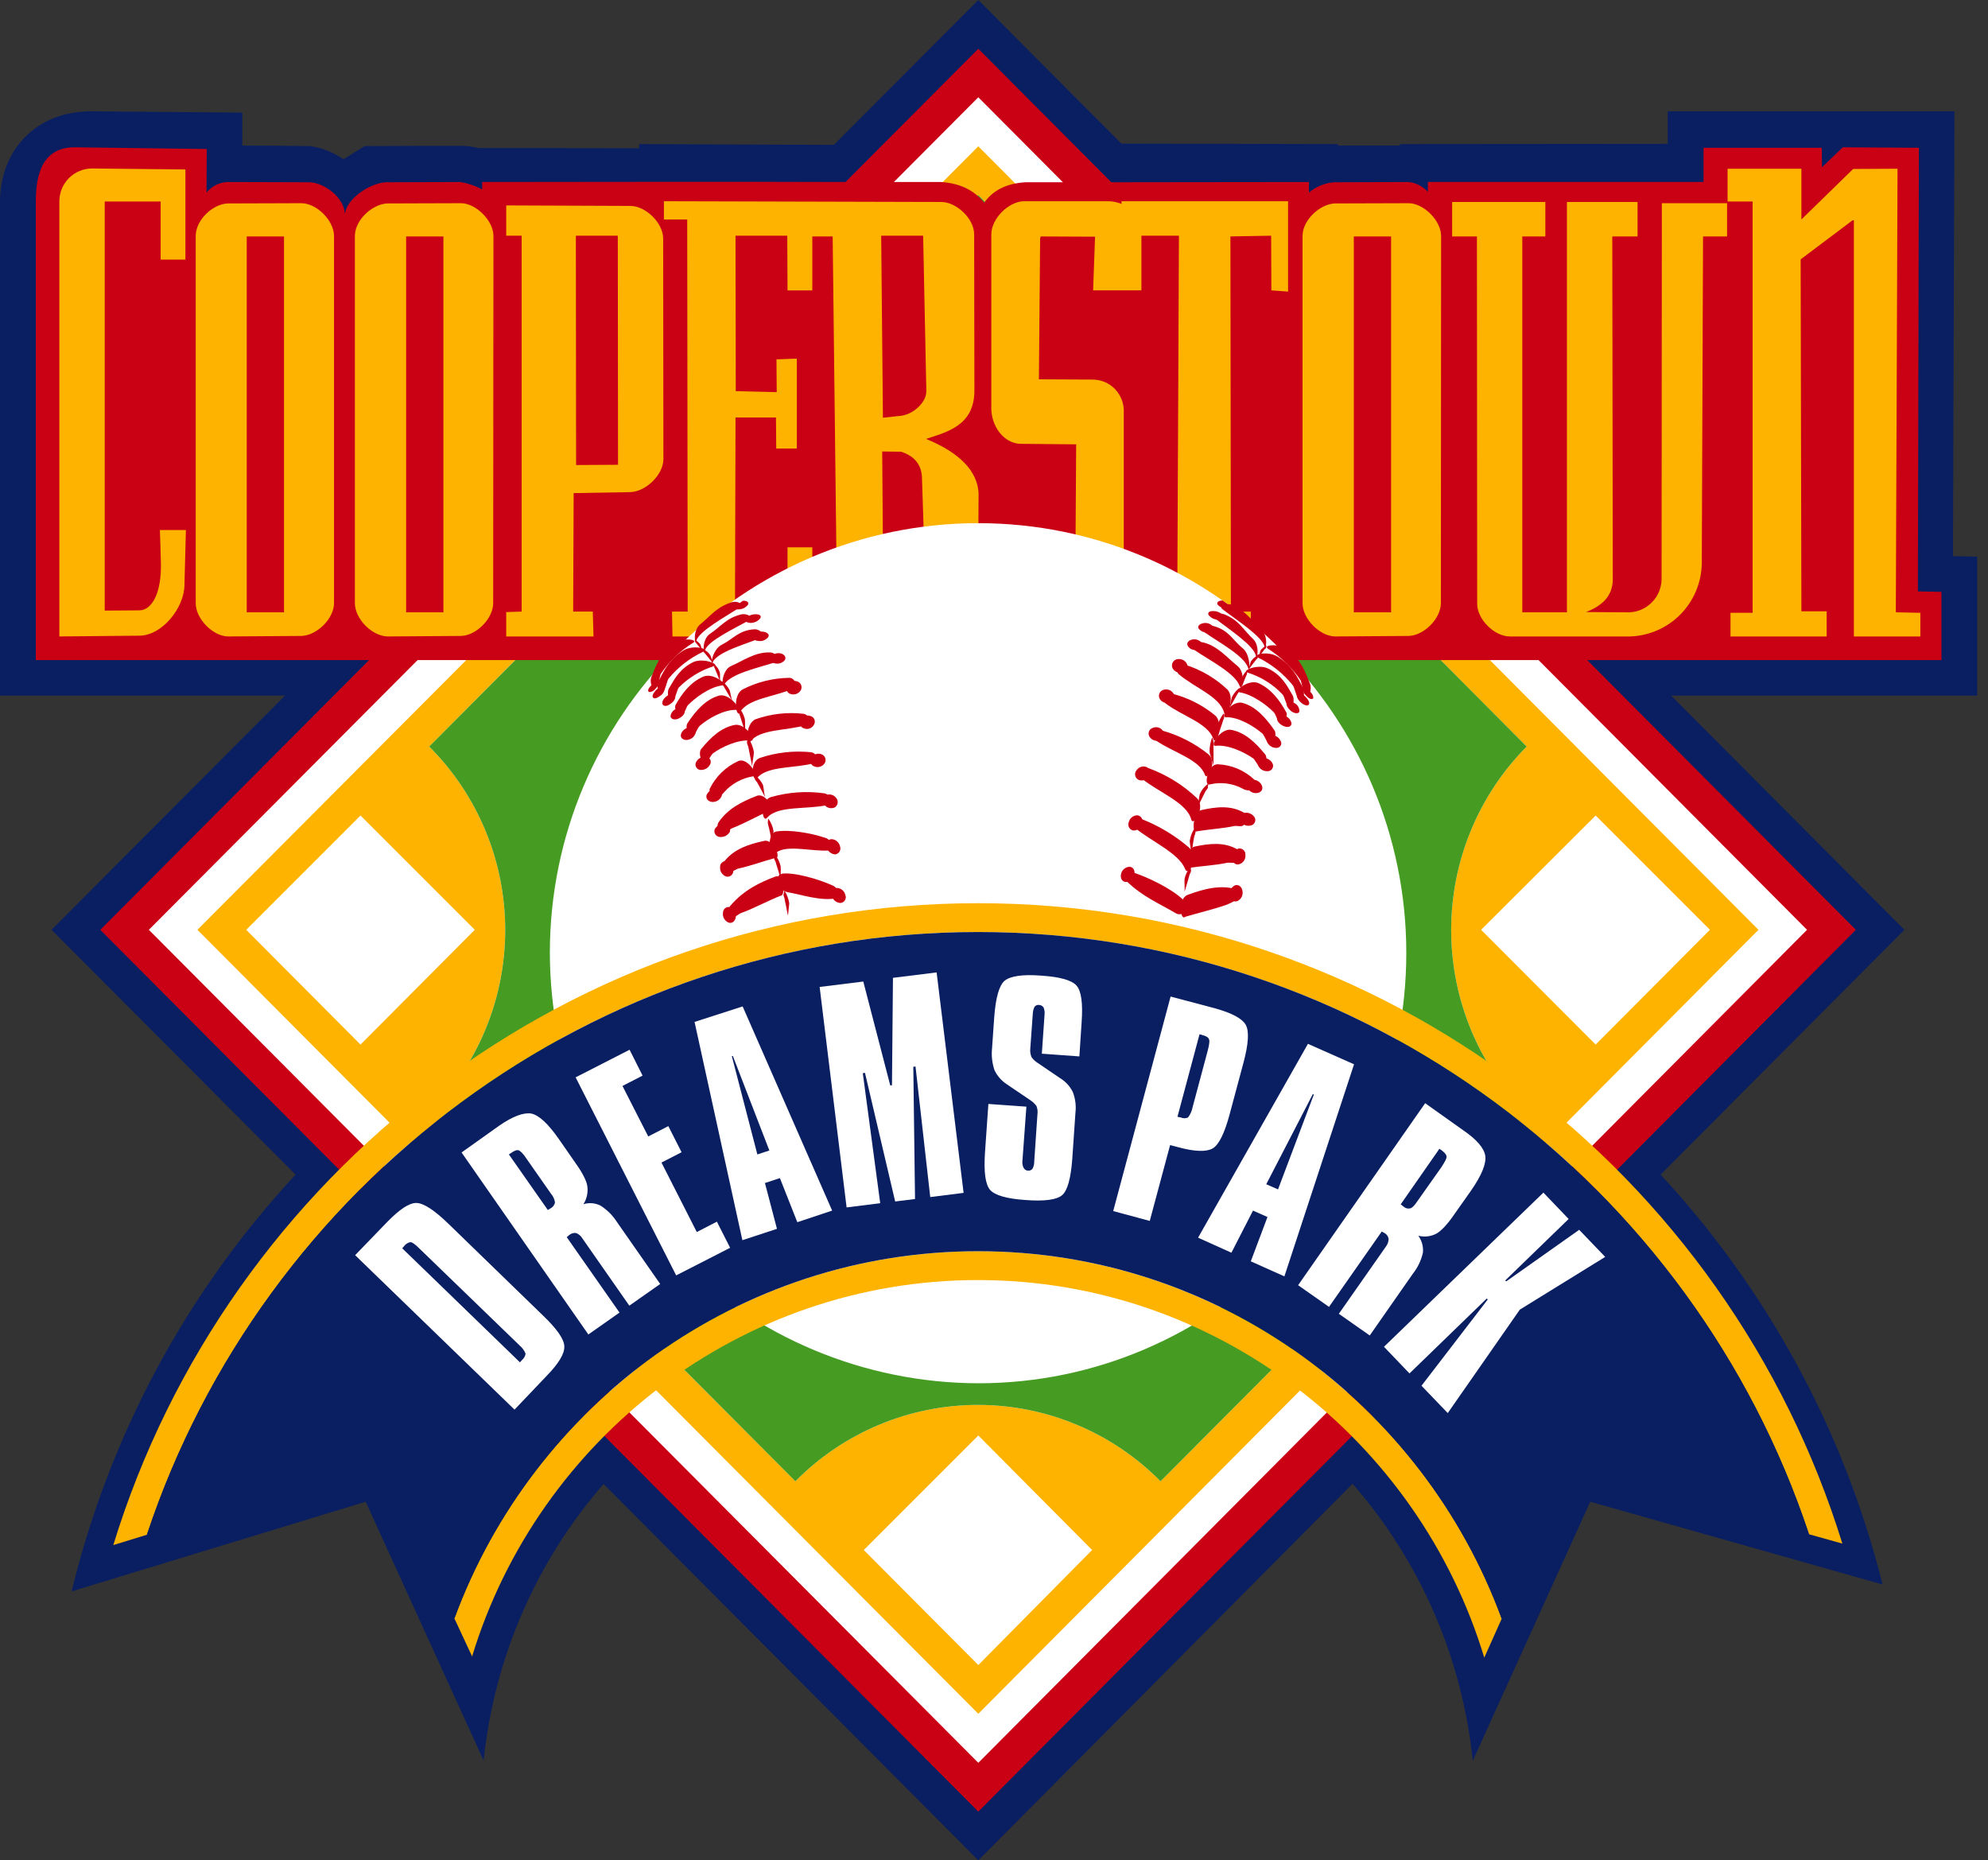 <svg width="109" height="102" viewBox="0 0 109 102" fill="none" xmlns="http://www.w3.org/2000/svg">
<rect x="0" y="0" width="109" height="102" fill="#333333" stroke="none"/>
<g id="logo">
<g id="Group">
<path id="Vector" fill-rule="evenodd" clip-rule="evenodd" d="M2.824 50.98L53.641 0L104.417 50.98L91.05 64.403C96.928 70.744 101.114 78.474 103.22 86.875L87.191 82.338L80.75 96.544C80.177 90.916 77.874 85.606 74.161 81.352L53.64 102L33.093 81.365C29.393 85.616 27.095 90.914 26.518 96.531L20.05 82.338L3.927 87.253C6 78.705 10.228 70.836 16.205 64.403L2.824 50.98Z" fill="#0A1F62"/>
<path id="Vector_2" fill-rule="evenodd" clip-rule="evenodd" d="M108.41 38.137V30.52L107.079 30.493C107.106 22.35 107.133 14.22 107.16 6.104H91.44V7.887L76.755 7.9V7.981H73.353V7.9L61.708 7.873L45.437 7.941C41.349 7.927 39.143 7.914 35.042 7.9V8.131C32.729 8.117 28.534 8.117 26.235 8.117C25.961 8.05 25.682 8.009 25.401 7.996C23.599 7.996 21.798 7.996 19.995 8.009C19.619 8.24 19.242 8.468 18.879 8.711H18.798C18.259 8.341 17.643 8.101 16.997 8.009C15.759 7.996 14.522 7.982 13.285 7.982V6.173L5.056 6.104C1.869 6.077 0 8.359 0 11.047V38.137H108.41Z" fill="#0A1F62"/>
<path id="Vector_3" fill-rule="evenodd" clip-rule="evenodd" d="M5.5 50.98L53.641 2.674L101.754 50.98L53.641 99.326L5.5 50.98Z" fill="#CA0015"/>
<path id="Vector_4" fill-rule="evenodd" clip-rule="evenodd" d="M8.162 50.98L53.64 5.334L99.078 50.98L53.64 96.652L8.162 50.98Z" fill="white"/>
<g id="Group_2">
<path id="Vector_5" fill-rule="evenodd" clip-rule="evenodd" d="M83.707 40.932L53.64 10.695L23.532 40.932C24.853 42.25 25.901 43.818 26.617 45.544C27.332 47.271 27.7 49.123 27.7 50.993C27.7 52.863 27.332 54.714 26.617 56.441C25.901 58.167 24.853 59.735 23.532 61.053L43.608 81.215C44.92 79.889 46.479 78.836 48.198 78.117C49.916 77.399 51.759 77.029 53.62 77.029C55.481 77.029 57.324 77.399 59.042 78.117C60.76 78.836 62.32 79.889 63.631 81.215L83.707 61.054C81.055 58.383 79.566 54.765 79.566 50.993C79.566 47.222 81.055 43.604 83.707 40.933V40.932ZM10.824 50.98L53.64 8.022L96.415 50.98L53.64 93.964L10.824 50.98Z" fill="#FFB301"/>
</g>
<path id="Vector_6" fill-rule="evenodd" clip-rule="evenodd" d="M83.708 40.932L53.64 10.696L23.532 40.932C24.853 42.251 25.901 43.818 26.617 45.545C27.332 47.271 27.7 49.123 27.7 50.993C27.7 52.863 27.332 54.715 26.617 56.441C25.901 58.168 24.853 59.735 23.532 61.053L43.609 81.216C44.92 79.889 46.48 78.836 48.198 78.118C49.916 77.399 51.759 77.029 53.62 77.029C55.481 77.029 57.324 77.399 59.042 78.118C60.761 78.836 62.32 79.889 63.632 81.216L83.708 61.053C81.056 58.383 79.567 54.765 79.567 50.993C79.567 47.221 81.056 43.603 83.708 40.932Z" fill="#469C23"/>
<path id="Vector_7" fill-rule="evenodd" clip-rule="evenodd" d="M93.753 50.98L87.488 57.272L81.208 50.98L87.488 44.714L93.753 50.98Z" fill="white"/>
<path id="Vector_8" fill-rule="evenodd" clip-rule="evenodd" d="M13.501 50.98L19.766 44.714L26.032 50.98L19.766 57.272L13.501 50.98Z" fill="white"/>
<path id="Vector_9" fill-rule="evenodd" clip-rule="evenodd" d="M106.447 36.192V32.451L105.156 32.424L105.21 8.103L101.041 8.076L99.898 9.17L99.884 8.103H93.403V9.98H78.288V10.52C78.013 10.214 77.635 10.022 77.226 9.98L73.164 9.993C72.65 10.028 72.16 10.227 71.766 10.561V9.98L60.928 9.993H56.235C55.281 10.047 54.487 10.372 53.963 11.114C53.358 10.371 52.565 10.047 51.61 9.98H46.258C39.414 9.953 33.201 9.98 26.437 9.98V10.385C26.062 10.188 25.658 10.051 25.24 9.98L21.193 9.993C20.373 10.007 19.028 10.831 18.907 11.736C18.88 10.831 17.777 10.007 16.944 9.993L12.466 9.98C12.245 9.99 12.029 10.047 11.832 10.147C11.635 10.247 11.461 10.388 11.323 10.561L11.336 8.17L4.142 8.076C2.313 8.049 1.964 9.588 1.964 11.047V36.192H106.447Z" fill="#CA0015"/>
<path id="Vector_10" fill-rule="evenodd" clip-rule="evenodd" d="M3.254 34.896V11.047C3.253 10.809 3.299 10.573 3.389 10.353C3.479 10.133 3.612 9.933 3.779 9.765C3.947 9.597 4.146 9.463 4.365 9.373C4.584 9.282 4.819 9.236 5.056 9.237L10.166 9.291V14.234H8.808V11.047H5.742V33.478L7.638 33.464C8.324 33.464 8.875 32.519 8.821 30.804L8.768 29.062H10.193L10.112 32.113C10.085 33.342 8.888 34.841 7.651 34.854L3.254 34.895L3.254 34.896ZM82.78 34.896C81.946 34.896 80.992 33.964 80.992 33.113L80.978 12.964H79.62V11.075H84.73V12.964H83.466V33.572H85.913V11.074H89.786V12.964H88.4L88.427 31.762C88.427 32.667 87.862 33.207 86.962 33.558L89.314 33.572C89.787 33.56 90.237 33.365 90.57 33.028C90.904 32.69 91.094 32.237 91.103 31.762L91.117 11.141H94.694V12.964H93.376L93.308 30.898C93.289 31.95 92.865 32.953 92.126 33.699C91.386 34.444 90.388 34.873 89.341 34.896H82.78ZM94.882 34.896V33.599H96.093V11.047H94.721V9.251H98.768V12.033L101.606 9.264L104.04 9.251L103.946 33.572L105.29 33.599V34.896H101.646V12.073L101.565 12.087L98.728 14.22L98.768 33.518H100.153V34.896H94.882ZM12.519 34.896C11.685 34.896 10.731 33.937 10.731 33.073V12.937C10.731 12.032 11.712 11.154 12.519 11.154L16.512 11.141C17.373 11.141 18.314 12.1 18.314 12.937V33.072C18.314 33.923 17.36 34.855 16.512 34.868L12.519 34.895V34.896ZM13.528 33.572H15.572V12.964H13.528V33.572ZM21.273 34.896C20.413 34.896 19.458 33.937 19.458 33.073V12.937C19.458 12.032 20.466 11.154 21.273 11.154L25.267 11.141C26.1 11.141 27.055 12.1 27.055 12.937L27.041 33.072C27.041 33.923 26.101 34.855 25.267 34.868L21.273 34.895V34.896ZM22.268 33.572H24.312V12.964H22.268V33.572ZM73.219 34.896C72.372 34.896 71.417 33.937 71.417 33.073V12.937C71.417 12.032 72.426 11.154 73.219 11.154L77.227 11.141C78.06 11.141 79.015 12.1 79.015 12.937L79.002 33.072C79.002 33.923 78.061 34.855 77.227 34.868L73.219 34.895V34.896ZM74.228 33.572H76.272V12.964H74.228V33.572ZM53.64 29.791H56.074L55.98 32.721L58.952 32.735L59.005 24.362L55.993 24.335C55.025 24.335 54.353 23.349 54.353 22.391V12.843C54.353 11.992 55.307 11.033 56.155 11.033H60.781C61.025 11.036 61.267 11.086 61.492 11.182V11.033H70.623V15.988L69.708 15.921L69.695 12.923L67.463 12.963L67.49 33.531H68.579L68.592 34.895H63.806V33.558L64.546 33.531L64.64 12.923H62.582V15.921H59.934L60.041 12.977L57.056 12.964L57.029 13.099L56.962 20.797L59.88 20.811C60.113 20.807 60.345 20.852 60.56 20.941C60.776 21.031 60.971 21.164 61.134 21.332C61.296 21.5 61.423 21.7 61.505 21.919C61.588 22.139 61.625 22.372 61.615 22.607V33.073C61.615 33.937 60.66 34.896 59.826 34.896H54.716L53.64 29.791V29.791ZM54.716 34.896L53.64 29.791L53.654 27.036C53.587 25.821 52.618 24.821 50.776 24.065C51.919 23.687 53.425 23.336 53.425 21.418L53.412 12.843C53.412 11.992 52.443 11.074 51.61 11.074L36.401 11.033V12.033H37.679L37.705 33.532H36.845L36.872 34.896H44.577L44.536 30.007H43.178V32.951H40.301L40.328 22.89H42.546L42.56 24.592H43.689V19.663L42.573 19.703L42.587 21.5L40.341 21.445L40.328 12.924H43.166L43.179 15.922H44.538V12.964H45.654L45.896 33.532L45.062 33.559V34.896H49.379L49.352 33.532H48.437L48.37 24.754L49.406 24.767C50.118 24.998 50.495 25.442 50.548 26.118L50.791 33.532L49.957 33.559V34.895L54.716 34.896ZM49.405 22.796L48.41 22.904L48.315 12.924H50.615L50.79 21.445C50.79 22.093 50.037 22.728 49.405 22.796ZM27.755 34.896V33.559L28.602 33.532V12.924H27.755V11.263L34.559 11.29C35.406 11.29 36.361 12.222 36.361 13.086L36.374 25.173C36.374 26.023 35.42 26.955 34.559 26.982L31.453 27.036L31.426 33.532H32.502L32.542 34.896H27.755ZM31.587 25.497L33.887 25.483L33.873 12.924H31.574L31.587 25.497Z" fill="#FFB301"/>
<g id="Group_3">
<path id="Vector_11" fill-rule="evenodd" clip-rule="evenodd" d="M53.64 75.842C66.55 75.842 77.106 65.24 77.106 52.249C77.106 39.285 66.549 28.684 53.64 28.684C40.705 28.684 30.148 39.286 30.148 52.249C30.162 58.502 32.641 64.496 37.044 68.917C41.446 73.339 47.414 75.829 53.64 75.842Z" fill="white"/>
<g id="Group_4">
<path id="Vector_12" fill-rule="evenodd" clip-rule="evenodd" d="M67.855 49.4C67.809 49.419 67.761 49.426 67.712 49.422C67.663 49.418 67.616 49.401 67.575 49.375C67.534 49.348 67.5 49.312 67.477 49.269C67.453 49.227 67.439 49.179 67.438 49.13C67.41 49.018 67.421 48.901 67.467 48.796C67.513 48.691 67.593 48.604 67.693 48.549C67.895 48.468 68.083 48.603 68.123 48.846C68.145 48.955 68.131 49.069 68.082 49.169C68.034 49.269 67.954 49.35 67.855 49.4Z" fill="#CA0015"/>
<path id="Vector_13" fill-rule="evenodd" clip-rule="evenodd" d="M67.935 47.387C67.733 47.441 67.572 47.279 67.558 47.05C67.553 46.936 67.585 46.824 67.648 46.73C67.71 46.635 67.801 46.563 67.908 46.523C67.957 46.515 68.007 46.518 68.054 46.533C68.102 46.547 68.145 46.572 68.181 46.606C68.218 46.64 68.246 46.682 68.264 46.728C68.281 46.775 68.288 46.825 68.284 46.874C68.296 46.987 68.267 47.101 68.203 47.195C68.139 47.289 68.044 47.357 67.935 47.387Z" fill="#CA0015"/>
<path id="Vector_14" fill-rule="evenodd" clip-rule="evenodd" d="M68.379 43.147C68.365 43.1 68.364 43.051 68.373 43.003C68.383 42.955 68.403 42.91 68.434 42.872C68.464 42.834 68.502 42.803 68.547 42.783C68.591 42.763 68.639 42.753 68.688 42.755C68.799 42.75 68.91 42.781 69.002 42.845C69.094 42.908 69.163 43 69.199 43.106C69.266 43.309 69.118 43.471 68.89 43.484C68.779 43.492 68.67 43.464 68.577 43.403C68.485 43.342 68.415 43.252 68.379 43.147Z" fill="#CA0015"/>
<path id="Vector_15" fill-rule="evenodd" clip-rule="evenodd" d="M68.971 41.945C68.957 41.899 68.954 41.85 68.964 41.802C68.973 41.755 68.994 41.711 69.025 41.673C69.055 41.636 69.094 41.607 69.139 41.588C69.183 41.569 69.232 41.562 69.28 41.567C69.389 41.562 69.498 41.592 69.59 41.652C69.682 41.713 69.752 41.801 69.791 41.905C69.804 41.95 69.806 41.997 69.797 42.044C69.788 42.09 69.768 42.133 69.74 42.17C69.711 42.207 69.673 42.236 69.631 42.256C69.588 42.276 69.542 42.285 69.495 42.283C69.383 42.289 69.272 42.26 69.178 42.199C69.084 42.139 69.011 42.05 68.971 41.945Z" fill="#CA0015"/>
<path id="Vector_16" fill-rule="evenodd" clip-rule="evenodd" d="M69.441 40.595C69.415 40.406 69.576 40.284 69.804 40.311C69.909 40.328 70.007 40.376 70.086 40.448C70.165 40.52 70.221 40.613 70.248 40.716C70.275 40.905 70.114 41.041 69.898 41C69.791 40.985 69.69 40.939 69.609 40.867C69.528 40.794 69.469 40.7 69.441 40.595Z" fill="#CA0015"/>
<path id="Vector_17" fill-rule="evenodd" clip-rule="evenodd" d="M70.019 39.406C70.019 39.258 70.208 39.176 70.423 39.245C70.521 39.27 70.61 39.322 70.679 39.397C70.748 39.471 70.795 39.563 70.813 39.663C70.813 39.825 70.638 39.907 70.423 39.825C70.208 39.757 70.019 39.568 70.019 39.406Z" fill="#CA0015"/>
<path id="Vector_18" fill-rule="evenodd" clip-rule="evenodd" d="M70.544 38.542C70.584 38.407 70.774 38.407 70.961 38.542C71.05 38.583 71.124 38.65 71.174 38.735C71.225 38.819 71.249 38.916 71.243 39.015C71.203 39.136 71.014 39.136 70.826 39.015C70.638 38.88 70.504 38.663 70.544 38.542Z" fill="#CA0015"/>
<path id="Vector_19" fill-rule="evenodd" clip-rule="evenodd" d="M71.108 38.11C71.135 37.975 71.31 37.989 71.498 38.123C71.673 38.272 71.808 38.475 71.781 38.583C71.741 38.718 71.579 38.704 71.391 38.569C71.202 38.434 71.081 38.218 71.108 38.11Z" fill="#CA0015"/>
<path id="Vector_20" fill-rule="evenodd" clip-rule="evenodd" d="M67.988 44.997C67.968 44.951 67.96 44.901 67.964 44.851C67.968 44.801 67.983 44.753 68.01 44.71C68.036 44.668 68.073 44.632 68.116 44.607C68.159 44.582 68.207 44.567 68.257 44.565C68.367 44.55 68.478 44.569 68.577 44.62C68.675 44.671 68.756 44.75 68.808 44.849C68.825 44.894 68.831 44.942 68.826 44.99C68.821 45.039 68.804 45.085 68.778 45.126C68.752 45.166 68.717 45.2 68.675 45.225C68.634 45.249 68.587 45.264 68.539 45.267C68.431 45.288 68.319 45.272 68.219 45.224C68.12 45.175 68.039 45.096 67.988 44.997Z" fill="#CA0015"/>
<path id="Vector_21" fill-rule="evenodd" clip-rule="evenodd" d="M61.938 47.523C62.139 47.536 62.247 47.739 62.193 47.968C62.174 48.077 62.118 48.176 62.035 48.247C61.951 48.319 61.845 48.359 61.736 48.36C61.52 48.346 61.413 48.157 61.467 47.914C61.49 47.806 61.549 47.708 61.635 47.637C61.72 47.566 61.827 47.526 61.938 47.523Z" fill="#CA0015"/>
<path id="Vector_22" fill-rule="evenodd" clip-rule="evenodd" d="M62.354 44.7C62.403 44.705 62.45 44.721 62.491 44.747C62.533 44.773 62.568 44.808 62.594 44.85C62.62 44.892 62.636 44.939 62.641 44.988C62.646 45.037 62.64 45.086 62.623 45.132C62.604 45.244 62.547 45.346 62.461 45.42C62.375 45.495 62.266 45.536 62.152 45.537C62.103 45.531 62.056 45.513 62.014 45.486C61.972 45.458 61.937 45.422 61.912 45.379C61.886 45.337 61.87 45.288 61.865 45.239C61.86 45.189 61.866 45.139 61.883 45.092C61.907 44.983 61.966 44.885 62.051 44.814C62.137 44.743 62.243 44.703 62.354 44.7Z" fill="#CA0015"/>
<path id="Vector_23" fill-rule="evenodd" clip-rule="evenodd" d="M62.892 42.067C62.936 42.095 62.973 42.132 63.001 42.175C63.029 42.218 63.047 42.267 63.055 42.319C63.062 42.37 63.059 42.422 63.045 42.472C63.031 42.522 63.006 42.568 62.973 42.607C62.907 42.694 62.813 42.754 62.708 42.779C62.602 42.804 62.492 42.791 62.395 42.742C62.352 42.715 62.316 42.679 62.288 42.636C62.261 42.593 62.244 42.545 62.237 42.495C62.231 42.444 62.236 42.393 62.251 42.345C62.267 42.297 62.293 42.252 62.328 42.215C62.389 42.128 62.48 42.065 62.583 42.038C62.686 42.011 62.796 42.021 62.892 42.067Z" fill="#CA0015"/>
<path id="Vector_24" fill-rule="evenodd" clip-rule="evenodd" d="M63.78 40.095C63.805 40.139 63.82 40.189 63.825 40.24C63.828 40.291 63.821 40.342 63.803 40.39C63.785 40.437 63.757 40.481 63.72 40.516C63.684 40.551 63.64 40.578 63.592 40.595C63.488 40.628 63.377 40.627 63.275 40.59C63.172 40.553 63.085 40.484 63.026 40.392C62.999 40.349 62.983 40.301 62.978 40.25C62.973 40.2 62.98 40.149 62.999 40.101C63.017 40.054 63.046 40.012 63.084 39.978C63.121 39.944 63.166 39.919 63.215 39.906C63.316 39.864 63.429 39.859 63.533 39.894C63.636 39.929 63.724 40 63.78 40.095Z" fill="#CA0015"/>
<path id="Vector_25" fill-rule="evenodd" clip-rule="evenodd" d="M64.949 48.888C64.963 48.657 64.936 48.415 64.949 48.185C65 47.945 65.111 47.722 65.272 47.537C65.313 47.496 65.272 47.768 65.313 47.726C65.272 47.902 65.232 47.874 65.192 48.064C65.097 48.387 65.057 48.562 64.949 48.888Z" fill="#CA0015"/>
<path id="Vector_26" fill-rule="evenodd" clip-rule="evenodd" d="M65.313 46.82C65.313 46.577 65.246 46.347 65.232 46.118C65.263 45.871 65.35 45.636 65.488 45.429C65.528 45.389 65.515 45.672 65.555 45.605C65.528 45.794 65.488 45.781 65.461 45.956C65.394 46.307 65.394 46.483 65.313 46.82Z" fill="#CA0015"/>
<path id="Vector_27" fill-rule="evenodd" clip-rule="evenodd" d="M65.662 44.227C65.716 44.011 65.729 43.768 65.783 43.539C65.881 43.311 66.039 43.115 66.24 42.971C66.281 42.944 66.186 43.215 66.24 43.174C66.159 43.335 66.119 43.309 66.052 43.471C65.891 43.782 65.836 43.93 65.662 44.227Z" fill="#CA0015"/>
<path id="Vector_28" fill-rule="evenodd" clip-rule="evenodd" d="M66.536 41.972C66.483 41.729 66.376 41.499 66.321 41.243C66.313 40.971 66.359 40.7 66.456 40.446C66.482 40.419 66.536 40.703 66.536 40.649C66.55 40.838 66.523 40.838 66.536 41.041V41.972Z" fill="#CA0015"/>
<path id="Vector_29" fill-rule="evenodd" clip-rule="evenodd" d="M67.276 47.306C67.437 47.279 67.599 47.333 67.747 47.293C68.029 47.185 68.069 46.699 67.854 46.577C67.143 46.158 66.335 46.239 65.501 46.416C65.003 46.524 64.95 47.779 65.245 47.577C65.877 47.482 66.657 47.441 67.276 47.306Z" fill="#CA0015"/>
<path id="Vector_30" fill-rule="evenodd" clip-rule="evenodd" d="M64.842 49.305C64.21 48.711 62.932 48.09 62.085 47.82C62.018 47.793 61.945 47.792 61.877 47.815C61.81 47.839 61.753 47.886 61.717 47.948C61.681 48.011 61.669 48.084 61.682 48.154C61.695 48.225 61.733 48.288 61.789 48.333C62.637 49.157 63.605 49.562 64.452 50.062C64.815 50.292 65.191 49.886 64.976 49.481L64.842 49.305Z" fill="#CA0015"/>
<path id="Vector_31" fill-rule="evenodd" clip-rule="evenodd" d="M67.263 49.602C67.465 49.521 68.608 49.022 67.814 48.765C66.94 48.495 66.039 48.724 65.124 49.062C64.559 49.265 64.707 50.521 64.99 50.264C65.716 50.048 66.576 49.846 67.263 49.602Z" fill="#CA0015"/>
<path id="Vector_32" fill-rule="evenodd" clip-rule="evenodd" d="M65.621 43.755C64.862 43.036 63.965 42.48 62.986 42.121C62.623 42.013 62.327 42.472 62.582 42.674C63.523 43.444 65.07 43.997 65.313 44.929C65.42 45.362 66.133 44.254 65.621 43.755Z" fill="#CA0015"/>
<path id="Vector_33" fill-rule="evenodd" clip-rule="evenodd" d="M65.192 46.469C64.398 45.788 63.493 45.249 62.516 44.876C62.451 44.847 62.377 44.842 62.309 44.864C62.241 44.885 62.183 44.93 62.145 44.99C62.108 45.051 62.093 45.124 62.104 45.194C62.116 45.265 62.152 45.33 62.207 45.375C63.161 46.159 64.654 46.78 64.99 47.671C65.165 48.076 65.743 46.982 65.192 46.469Z" fill="#CA0015"/>
<path id="Vector_34" fill-rule="evenodd" clip-rule="evenodd" d="M67.653 45.294C67.814 45.254 67.962 45.335 68.124 45.281C68.186 45.248 68.24 45.2 68.28 45.142C68.32 45.084 68.346 45.018 68.356 44.947C68.365 44.877 68.357 44.806 68.333 44.739C68.309 44.673 68.269 44.613 68.218 44.565C67.506 44.147 66.712 44.227 65.865 44.416C65.381 44.525 65.34 45.78 65.623 45.578C66.268 45.47 67.021 45.429 67.653 45.294Z" fill="#CA0015"/>
<path id="Vector_35" fill-rule="evenodd" clip-rule="evenodd" d="M68.136 43.242C68.258 43.315 68.399 43.348 68.54 43.336C68.601 43.323 68.659 43.294 68.706 43.253C68.754 43.212 68.791 43.16 68.814 43.101C68.837 43.042 68.844 42.978 68.837 42.916C68.829 42.853 68.806 42.793 68.769 42.742C68.227 42.232 67.521 41.935 66.779 41.905C66.228 41.864 65.972 43.12 66.322 43.011C66.934 42.86 67.581 42.943 68.136 43.242Z" fill="#CA0015"/>
<path id="Vector_36" fill-rule="evenodd" clip-rule="evenodd" d="M68.728 41.594C68.822 41.675 69.01 42.08 69.158 42.094C69.441 42.094 69.521 41.54 69.36 41.351C68.862 40.743 68.271 40.149 67.491 40.014C66.926 39.919 66.281 40.946 66.657 40.892C67.343 40.811 68.257 41.256 68.728 41.594Z" fill="#CA0015"/>
<path id="Vector_37" fill-rule="evenodd" clip-rule="evenodd" d="M66.267 41.365C65.517 40.76 64.652 40.315 63.726 40.055C63.376 39.974 63.134 40.419 63.389 40.608C64.304 41.243 65.769 41.634 66.065 42.485C66.186 42.864 66.765 41.797 66.267 41.365Z" fill="#CA0015"/>
<path id="Vector_38" fill-rule="evenodd" clip-rule="evenodd" d="M64.345 38.029C64.371 38.072 64.386 38.121 64.391 38.171C64.395 38.221 64.388 38.271 64.369 38.318C64.351 38.365 64.323 38.407 64.286 38.441C64.249 38.476 64.204 38.501 64.156 38.515C64.055 38.554 63.943 38.557 63.84 38.522C63.737 38.488 63.649 38.418 63.592 38.326C63.565 38.282 63.549 38.232 63.544 38.181C63.54 38.13 63.547 38.078 63.565 38.03C63.583 37.982 63.612 37.939 63.649 37.903C63.686 37.868 63.731 37.842 63.78 37.826C63.883 37.789 63.995 37.79 64.098 37.827C64.201 37.863 64.288 37.935 64.345 38.029Z" fill="#CA0015"/>
<path id="Vector_39" fill-rule="evenodd" clip-rule="evenodd" d="M65.07 36.381C65.094 36.427 65.106 36.477 65.108 36.528C65.109 36.579 65.099 36.629 65.078 36.676C65.058 36.723 65.027 36.764 64.988 36.797C64.95 36.83 64.904 36.854 64.855 36.867C64.749 36.9 64.635 36.895 64.532 36.853C64.429 36.811 64.344 36.735 64.291 36.637C64.269 36.591 64.257 36.541 64.257 36.491C64.256 36.441 64.266 36.39 64.287 36.344C64.307 36.298 64.338 36.257 64.375 36.224C64.413 36.19 64.458 36.165 64.506 36.151C64.612 36.121 64.725 36.128 64.827 36.169C64.93 36.211 65.015 36.286 65.07 36.381Z" fill="#CA0015"/>
<path id="Vector_40" fill-rule="evenodd" clip-rule="evenodd" d="M65.891 35.247C65.986 35.395 65.891 35.571 65.676 35.611C65.58 35.646 65.475 35.647 65.377 35.615C65.28 35.584 65.196 35.52 65.138 35.436C65.031 35.287 65.138 35.125 65.34 35.071C65.439 35.043 65.544 35.045 65.642 35.076C65.74 35.108 65.826 35.167 65.891 35.247Z" fill="#CA0015"/>
<path id="Vector_41" fill-rule="evenodd" clip-rule="evenodd" d="M66.536 34.383C66.63 34.518 66.523 34.666 66.294 34.68C66.191 34.697 66.085 34.687 65.986 34.652C65.887 34.616 65.799 34.556 65.729 34.477C65.635 34.342 65.756 34.207 65.985 34.166C66.088 34.147 66.194 34.157 66.291 34.195C66.389 34.234 66.474 34.298 66.536 34.383Z" fill="#CA0015"/>
<path id="Vector_42" fill-rule="evenodd" clip-rule="evenodd" d="M67.075 33.761C67.142 33.883 67.007 33.992 66.793 33.977C66.692 33.977 66.592 33.953 66.501 33.909C66.41 33.865 66.331 33.8 66.268 33.721C66.187 33.586 66.322 33.49 66.537 33.505C66.64 33.504 66.742 33.527 66.835 33.571C66.928 33.616 67.01 33.681 67.075 33.761Z" fill="#CA0015"/>
<path id="Vector_43" fill-rule="evenodd" clip-rule="evenodd" d="M67.034 32.924C66.805 32.924 66.685 33.032 66.765 33.155C66.836 33.231 66.921 33.291 67.016 33.333C67.111 33.375 67.213 33.397 67.316 33.398C67.362 33.404 67.409 33.399 67.453 33.385C67.497 33.371 67.537 33.348 67.572 33.317L67.034 32.924Z" fill="#CA0015"/>
<path id="Vector_44" fill-rule="evenodd" clip-rule="evenodd" d="M66.711 40.595C66.738 40.338 66.711 40.081 66.738 39.825C66.809 39.571 66.928 39.333 67.088 39.123C67.127 39.096 67.088 39.406 67.127 39.339C67.073 39.461 67.028 39.588 66.993 39.717C66.872 40.054 66.832 40.244 66.711 40.595Z" fill="#CA0015"/>
<path id="Vector_45" fill-rule="evenodd" clip-rule="evenodd" d="M67.41 38.826C67.464 38.623 67.491 38.421 67.545 38.218C67.645 38.027 67.782 37.857 67.948 37.719C67.989 37.692 67.908 37.935 67.935 37.894C67.881 38.043 67.894 37.962 67.814 38.11C67.666 38.367 67.559 38.569 67.41 38.826Z" fill="#CA0015"/>
<path id="Vector_46" fill-rule="evenodd" clip-rule="evenodd" d="M68.069 37.705C68.096 37.543 68.056 37.381 68.069 37.219C68.132 37.045 68.233 36.888 68.365 36.76C68.379 36.746 68.365 36.949 68.379 36.908C68.365 37.029 68.352 36.975 68.311 37.084C68.217 37.313 68.163 37.475 68.069 37.705Z" fill="#CA0015"/>
<path id="Vector_47" fill-rule="evenodd" clip-rule="evenodd" d="M68.446 36.733C68.5 36.571 68.527 36.408 68.581 36.273C68.679 36.12 68.819 35.998 68.984 35.922C69.025 35.922 68.93 36.084 68.971 36.057C68.903 36.165 68.917 36.098 68.836 36.219C68.688 36.395 68.594 36.53 68.446 36.733Z" fill="#CA0015"/>
<path id="Vector_48" fill-rule="evenodd" clip-rule="evenodd" d="M69.024 36.017C69.065 35.895 69.065 35.786 69.118 35.652C69.204 35.547 69.309 35.46 69.428 35.395C69.468 35.382 69.388 35.53 69.428 35.503C69.374 35.598 69.374 35.544 69.32 35.625C69.213 35.774 69.132 35.868 69.024 36.017Z" fill="#CA0015"/>
<path id="Vector_49" fill-rule="evenodd" clip-rule="evenodd" d="M66.63 39.231C65.936 38.657 65.123 38.246 64.251 38.029C63.914 37.948 63.686 38.407 63.928 38.582C64.815 39.257 66.24 39.649 66.523 40.513C66.644 40.919 67.128 39.676 66.63 39.231Z" fill="#CA0015"/>
<path id="Vector_50" fill-rule="evenodd" clip-rule="evenodd" d="M69.226 40.23C69.32 40.325 69.468 40.743 69.603 40.757C69.885 40.811 70.006 40.244 69.885 40.054C69.428 39.393 68.877 38.745 68.137 38.542C67.559 38.367 66.833 39.339 67.222 39.326C67.908 39.298 68.783 39.839 69.226 40.23Z" fill="#CA0015"/>
<path id="Vector_51" fill-rule="evenodd" clip-rule="evenodd" d="M67.29 37.799C66.635 37.181 65.849 36.72 64.991 36.449C64.668 36.341 64.399 36.773 64.641 36.975C65.475 37.691 66.887 38.191 67.115 39.069C67.223 39.487 67.761 38.272 67.29 37.799Z" fill="#CA0015"/>
<path id="Vector_52" fill-rule="evenodd" clip-rule="evenodd" d="M67.854 36.516C67.29 36.071 66.765 35.41 65.958 35.22C65.622 35.139 65.286 35.517 65.528 35.666C66.388 36.246 67.733 36.922 67.975 37.625C68.083 37.934 68.338 36.908 67.854 36.516Z" fill="#CA0015"/>
<path id="Vector_53" fill-rule="evenodd" clip-rule="evenodd" d="M69.844 39.055C69.952 39.163 70.02 39.528 70.167 39.582C70.436 39.663 70.638 39.217 70.517 39.041C70.167 38.407 69.71 37.772 68.984 37.448C68.446 37.232 67.599 37.907 67.975 37.961C68.662 38.069 69.468 38.664 69.844 39.055Z" fill="#CA0015"/>
<path id="Vector_54" fill-rule="evenodd" clip-rule="evenodd" d="M70.328 38.083C70.422 38.164 70.516 38.691 70.665 38.745C70.947 38.839 70.974 38.312 70.88 38.137C70.557 37.569 70.261 37.002 69.522 36.651C68.957 36.381 68.016 36.786 68.419 36.882C69.147 37.112 69.804 37.526 70.328 38.083Z" fill="#CA0015"/>
<path id="Vector_55" fill-rule="evenodd" clip-rule="evenodd" d="M68.137 35.544C67.586 35.098 67.384 34.558 66.55 34.329C66.214 34.221 65.851 34.545 66.079 34.693C66.926 35.274 68.244 35.99 68.433 36.624C68.527 36.921 68.594 35.909 68.137 35.544Z" fill="#CA0015"/>
<path id="Vector_56" fill-rule="evenodd" clip-rule="evenodd" d="M68.688 35.017C68.19 34.558 67.948 34.018 67.155 33.694C66.819 33.545 66.429 33.761 66.644 33.924C67.424 34.532 68.755 35.397 68.862 35.964C68.917 36.219 69.105 35.395 68.688 35.017Z" fill="#CA0015"/>
<path id="Vector_57" fill-rule="evenodd" clip-rule="evenodd" d="M71.511 37.894C71.538 37.799 71.659 37.813 71.807 37.907C71.865 37.947 71.914 37.999 71.949 38.059C71.984 38.12 72.004 38.188 72.009 38.258C71.996 38.353 71.848 38.353 71.727 38.245C71.579 38.137 71.484 37.975 71.511 37.894Z" fill="#CA0015"/>
<path id="Vector_58" fill-rule="evenodd" clip-rule="evenodd" d="M69.159 34.518C68.661 34.072 68.339 33.505 67.545 33.167C67.222 33.032 66.819 33.235 67.021 33.398C67.814 34.006 69.226 34.91 69.334 35.464C69.388 35.72 69.576 34.91 69.159 34.518Z" fill="#CA0015"/>
<path id="Vector_59" fill-rule="evenodd" clip-rule="evenodd" d="M71.31 37.3C71.377 37.421 71.431 37.988 71.579 38.096C71.835 38.285 71.915 37.705 71.835 37.516C71.579 36.854 71.351 36.219 70.652 35.652C70.127 35.233 69.16 35.368 69.549 35.585C70.245 36.031 70.844 36.614 71.31 37.3Z" fill="#CA0015"/>
<path id="Vector_60" fill-rule="evenodd" clip-rule="evenodd" d="M70.88 37.57C70.974 37.664 71.095 38.299 71.243 38.38C71.525 38.541 71.539 37.894 71.445 37.718C71.122 37.084 70.825 36.489 70.073 36.017C69.522 35.652 68.582 35.895 68.984 36.057C69.718 36.417 70.365 36.933 70.88 37.57Z" fill="#CA0015"/>
</g>
<g id="Group_5">
<path id="Vector_61" fill-rule="evenodd" clip-rule="evenodd" d="M39.924 50.575C40.112 50.656 40.3 50.535 40.341 50.292C40.363 50.183 40.347 50.069 40.296 49.971C40.244 49.873 40.16 49.795 40.058 49.752C40.013 49.733 39.965 49.727 39.916 49.731C39.868 49.736 39.821 49.752 39.781 49.779C39.74 49.805 39.706 49.841 39.682 49.883C39.658 49.925 39.644 49.973 39.642 50.022C39.622 50.132 39.639 50.246 39.69 50.346C39.741 50.446 39.823 50.526 39.924 50.575Z" fill="#CA0015"/>
<path id="Vector_62" fill-rule="evenodd" clip-rule="evenodd" d="M39.83 48.064C39.879 48.073 39.93 48.07 39.978 48.056C40.026 48.042 40.07 48.017 40.106 47.983C40.143 47.949 40.171 47.907 40.189 47.86C40.206 47.813 40.212 47.762 40.207 47.712C40.211 47.602 40.179 47.493 40.116 47.403C40.053 47.313 39.962 47.246 39.857 47.213C39.809 47.204 39.76 47.207 39.713 47.22C39.667 47.233 39.623 47.257 39.587 47.29C39.551 47.322 39.523 47.362 39.504 47.408C39.486 47.453 39.477 47.502 39.48 47.55C39.473 47.663 39.504 47.774 39.567 47.867C39.631 47.96 39.723 48.029 39.83 48.064Z" fill="#CA0015"/>
<path id="Vector_63" fill-rule="evenodd" clip-rule="evenodd" d="M39.574 43.633C39.585 43.586 39.585 43.537 39.574 43.49C39.562 43.442 39.54 43.399 39.509 43.362C39.477 43.325 39.438 43.296 39.393 43.278C39.348 43.259 39.3 43.251 39.252 43.255C39.143 43.254 39.036 43.285 38.945 43.345C38.853 43.405 38.782 43.492 38.74 43.593C38.687 43.795 38.835 43.957 39.063 43.971C39.172 43.973 39.28 43.942 39.371 43.882C39.462 43.822 39.533 43.735 39.574 43.633Z" fill="#CA0015"/>
<path id="Vector_64" fill-rule="evenodd" clip-rule="evenodd" d="M38.956 41.864C38.971 41.819 38.975 41.772 38.967 41.725C38.959 41.679 38.939 41.636 38.909 41.599C38.88 41.562 38.841 41.534 38.798 41.517C38.754 41.499 38.707 41.493 38.66 41.499C38.552 41.492 38.444 41.519 38.352 41.577C38.26 41.636 38.189 41.722 38.149 41.823C38.133 41.869 38.129 41.919 38.136 41.967C38.144 42.015 38.163 42.06 38.193 42.099C38.222 42.138 38.26 42.169 38.304 42.189C38.348 42.209 38.397 42.218 38.445 42.215C38.556 42.215 38.663 42.181 38.755 42.119C38.846 42.056 38.916 41.967 38.956 41.864Z" fill="#CA0015"/>
<path id="Vector_65" fill-rule="evenodd" clip-rule="evenodd" d="M38.149 40.163C38.163 39.974 37.989 39.852 37.773 39.892C37.668 39.905 37.569 39.949 37.49 40.019C37.411 40.089 37.355 40.181 37.329 40.284C37.302 40.473 37.477 40.595 37.692 40.568C37.8 40.553 37.9 40.507 37.982 40.435C38.063 40.362 38.121 40.268 38.149 40.163Z" fill="#CA0015"/>
<path id="Vector_66" fill-rule="evenodd" clip-rule="evenodd" d="M37.544 39.015C37.544 38.839 37.369 38.772 37.154 38.839C37.055 38.862 36.965 38.914 36.895 38.988C36.826 39.063 36.78 39.157 36.764 39.258C36.764 39.406 36.938 39.488 37.154 39.419C37.369 39.339 37.544 39.163 37.544 39.015Z" fill="#CA0015"/>
<path id="Vector_67" fill-rule="evenodd" clip-rule="evenodd" d="M37.02 38.15C36.98 38.028 36.79 38.015 36.603 38.136C36.388 38.271 36.281 38.474 36.321 38.595C36.361 38.73 36.55 38.744 36.738 38.609C36.939 38.488 37.06 38.285 37.02 38.15Z" fill="#CA0015"/>
<path id="Vector_68" fill-rule="evenodd" clip-rule="evenodd" d="M36.442 37.718C36.415 37.61 36.24 37.624 36.065 37.745C35.89 37.894 35.756 38.096 35.783 38.204C35.823 38.326 35.984 38.312 36.159 38.177C36.243 38.133 36.313 38.067 36.362 37.986C36.412 37.905 36.439 37.813 36.442 37.718Z" fill="#CA0015"/>
<path id="Vector_69" fill-rule="evenodd" clip-rule="evenodd" d="M40.018 45.605C40.032 45.559 40.035 45.511 40.027 45.464C40.02 45.417 40.002 45.373 39.975 45.334C39.947 45.295 39.912 45.263 39.871 45.239C39.829 45.216 39.783 45.203 39.736 45.2C39.627 45.179 39.515 45.195 39.416 45.243C39.317 45.292 39.236 45.371 39.185 45.47C39.169 45.516 39.164 45.566 39.171 45.614C39.177 45.663 39.195 45.709 39.222 45.75C39.249 45.791 39.286 45.824 39.328 45.848C39.371 45.872 39.419 45.886 39.468 45.889C39.577 45.9 39.687 45.88 39.785 45.83C39.883 45.779 39.964 45.701 40.018 45.605Z" fill="#CA0015"/>
<path id="Vector_70" fill-rule="evenodd" clip-rule="evenodd" d="M45.881 48.684C45.68 48.684 45.559 48.887 45.612 49.116C45.636 49.225 45.695 49.323 45.78 49.394C45.866 49.465 45.972 49.505 46.083 49.508C46.132 49.504 46.18 49.489 46.222 49.463C46.265 49.438 46.3 49.403 46.327 49.36C46.353 49.318 46.369 49.271 46.373 49.221C46.378 49.172 46.37 49.122 46.352 49.076C46.328 48.967 46.269 48.869 46.184 48.798C46.099 48.727 45.992 48.687 45.881 48.684Z" fill="#CA0015"/>
<path id="Vector_71" fill-rule="evenodd" clip-rule="evenodd" d="M45.585 46.009C45.383 46.023 45.276 46.212 45.316 46.441C45.343 46.549 45.403 46.646 45.487 46.719C45.572 46.791 45.676 46.836 45.787 46.847C45.837 46.841 45.885 46.824 45.927 46.797C45.97 46.77 46.005 46.734 46.031 46.691C46.057 46.648 46.073 46.599 46.077 46.549C46.081 46.498 46.074 46.448 46.056 46.401C46.032 46.292 45.973 46.194 45.888 46.123C45.802 46.052 45.696 46.012 45.585 46.009Z" fill="#CA0015"/>
<path id="Vector_72" fill-rule="evenodd" clip-rule="evenodd" d="M45.262 43.606C45.22 43.632 45.184 43.667 45.156 43.708C45.129 43.75 45.112 43.797 45.105 43.847C45.099 43.896 45.104 43.946 45.119 43.993C45.135 44.041 45.161 44.084 45.195 44.12C45.26 44.207 45.352 44.27 45.458 44.297C45.563 44.324 45.675 44.314 45.773 44.268C45.815 44.24 45.851 44.204 45.878 44.161C45.905 44.118 45.922 44.07 45.928 44.02C45.935 43.97 45.93 43.919 45.915 43.871C45.9 43.823 45.874 43.779 45.84 43.741C45.774 43.655 45.681 43.595 45.575 43.57C45.47 43.546 45.359 43.559 45.262 43.606Z" fill="#CA0015"/>
<path id="Vector_73" fill-rule="evenodd" clip-rule="evenodd" d="M44.47 41.554C44.445 41.596 44.43 41.644 44.427 41.693C44.423 41.742 44.431 41.791 44.449 41.836C44.467 41.882 44.495 41.923 44.531 41.956C44.568 41.989 44.611 42.013 44.658 42.026C44.759 42.066 44.871 42.068 44.974 42.034C45.077 41.999 45.165 41.93 45.223 41.837C45.247 41.794 45.261 41.746 45.265 41.696C45.268 41.646 45.261 41.596 45.243 41.55C45.225 41.503 45.197 41.461 45.161 41.427C45.125 41.393 45.082 41.367 45.034 41.351C44.931 41.315 44.819 41.315 44.716 41.351C44.613 41.388 44.526 41.46 44.47 41.554Z" fill="#CA0015"/>
<path id="Vector_74" fill-rule="evenodd" clip-rule="evenodd" d="M42.801 48.184C42.788 47.954 42.828 47.725 42.801 47.496C42.75 47.256 42.639 47.033 42.479 46.847C42.438 46.834 42.479 47.091 42.438 47.05C42.479 47.226 42.533 47.199 42.559 47.374C42.668 47.698 42.707 47.86 42.801 48.184Z" fill="#CA0015"/>
<path id="Vector_75" fill-rule="evenodd" clip-rule="evenodd" d="M42.331 46.253C42.331 46.023 42.398 45.794 42.412 45.564C42.371 45.32 42.275 45.089 42.129 44.889C42.102 44.862 42.116 45.132 42.089 45.065C42.109 45.188 42.136 45.309 42.17 45.429C42.25 45.753 42.264 45.929 42.331 46.253Z" fill="#CA0015"/>
<path id="Vector_76" fill-rule="evenodd" clip-rule="evenodd" d="M41.243 42.026C41.243 41.77 41.324 41.513 41.337 41.243C41.291 40.956 41.181 40.684 41.014 40.446C40.974 40.419 40.988 40.729 40.947 40.662C40.974 40.878 41.028 40.865 41.055 41.081C41.135 41.459 41.162 41.648 41.243 42.026Z" fill="#CA0015"/>
<path id="Vector_77" fill-rule="evenodd" clip-rule="evenodd" d="M41.955 43.714C41.888 43.498 41.888 43.268 41.834 43.039C41.728 42.821 41.571 42.631 41.377 42.486C41.337 42.472 41.417 42.729 41.377 42.688C41.444 42.85 41.484 42.823 41.565 42.985C41.726 43.269 41.794 43.431 41.955 43.714Z" fill="#CA0015"/>
<path id="Vector_78" fill-rule="evenodd" clip-rule="evenodd" d="M40.502 47.617C40.342 47.658 40.22 47.778 40.059 47.793C39.99 47.791 39.923 47.772 39.864 47.736C39.806 47.701 39.758 47.65 39.725 47.59C39.692 47.529 39.676 47.462 39.678 47.393C39.68 47.324 39.7 47.257 39.736 47.199C40.274 46.537 41.067 46.28 41.901 46.105C42.412 45.983 42.855 47.09 42.52 47.036C41.874 47.211 41.134 47.482 40.502 47.617Z" fill="#CA0015"/>
<path id="Vector_79" fill-rule="evenodd" clip-rule="evenodd" d="M42.883 47.901C43.556 47.82 44.834 48.184 45.653 48.549C45.989 48.698 46.124 49.211 45.868 49.251C44.981 49.413 43.999 49.062 43.165 48.913C42.789 48.86 42.466 48.184 42.735 47.968L42.883 47.901Z" fill="#CA0015"/>
<path id="Vector_80" fill-rule="evenodd" clip-rule="evenodd" d="M40.664 50.048C40.503 50.102 40.341 50.278 40.18 50.304C39.87 50.386 39.83 49.899 40.059 49.643C40.798 48.792 41.646 48.387 42.506 48.063C43.017 47.874 43.085 49.143 42.789 49.116C42.103 49.386 41.309 49.818 40.664 50.048Z" fill="#CA0015"/>
<path id="Vector_81" fill-rule="evenodd" clip-rule="evenodd" d="M42.277 43.701C43.23 43.429 44.228 43.36 45.209 43.498C45.572 43.58 45.639 44.093 45.33 44.147C44.2 44.39 42.64 44.16 42.062 44.835C41.78 45.159 41.632 43.89 42.277 43.701Z" fill="#CA0015"/>
<path id="Vector_82" fill-rule="evenodd" clip-rule="evenodd" d="M42.56 45.591C43.273 45.47 44.497 45.673 45.303 45.956C45.64 46.091 45.72 46.618 45.451 46.631C44.416 46.699 42.977 46.239 42.453 46.847C42.211 47.117 41.982 45.698 42.56 45.591Z" fill="#CA0015"/>
<path id="Vector_83" fill-rule="evenodd" clip-rule="evenodd" d="M40.193 45.389C40.033 45.443 39.911 45.591 39.763 45.632C39.697 45.644 39.628 45.637 39.565 45.611C39.502 45.586 39.448 45.543 39.409 45.488C39.37 45.433 39.346 45.368 39.342 45.3C39.338 45.232 39.354 45.165 39.386 45.105C39.884 44.349 40.664 43.957 41.498 43.633C42.009 43.444 42.52 44.471 42.17 44.457C41.538 44.74 40.812 45.146 40.193 45.389Z" fill="#CA0015"/>
<path id="Vector_84" fill-rule="evenodd" clip-rule="evenodd" d="M39.683 43.458C39.595 43.568 39.479 43.651 39.347 43.7C39.105 43.781 38.836 43.444 38.917 43.241C39.246 42.571 39.798 42.036 40.478 41.729C40.962 41.498 41.648 42.526 41.285 42.566C40.663 42.667 40.097 42.982 39.683 43.458Z" fill="#CA0015"/>
<path id="Vector_85" fill-rule="evenodd" clip-rule="evenodd" d="M39.104 41.297C38.983 41.378 38.821 41.783 38.673 41.783C38.391 41.797 38.297 41.243 38.444 41.068C38.941 40.46 39.533 39.879 40.3 39.744C40.878 39.65 41.537 40.662 41.16 40.608C40.475 40.527 39.561 40.959 39.104 41.297Z" fill="#CA0015"/>
<path id="Vector_86" fill-rule="evenodd" clip-rule="evenodd" d="M41.672 41.554C42.572 41.252 43.525 41.146 44.469 41.243C44.832 41.297 44.899 41.796 44.603 41.851C43.555 42.134 42.048 41.986 41.511 42.661C41.269 42.958 41.054 41.77 41.672 41.554Z" fill="#CA0015"/>
<path id="Vector_87" fill-rule="evenodd" clip-rule="evenodd" d="M43.891 39.448C43.865 39.491 43.849 39.54 43.845 39.59C43.841 39.64 43.848 39.69 43.866 39.737C43.884 39.784 43.913 39.826 43.95 39.861C43.987 39.895 44.031 39.92 44.079 39.934C44.179 39.975 44.291 39.977 44.393 39.94C44.495 39.902 44.58 39.828 44.63 39.731C44.656 39.689 44.671 39.642 44.675 39.592C44.68 39.543 44.672 39.493 44.654 39.447C44.636 39.402 44.607 39.361 44.57 39.328C44.533 39.295 44.489 39.271 44.442 39.259C44.342 39.222 44.233 39.22 44.133 39.255C44.032 39.289 43.947 39.358 43.891 39.448Z" fill="#CA0015"/>
<path id="Vector_88" fill-rule="evenodd" clip-rule="evenodd" d="M43.151 37.583C43.127 37.628 43.114 37.677 43.112 37.727C43.111 37.778 43.121 37.828 43.142 37.874C43.163 37.919 43.194 37.96 43.233 37.992C43.272 38.023 43.318 38.045 43.367 38.056C43.471 38.086 43.582 38.079 43.682 38.037C43.782 37.995 43.865 37.921 43.918 37.826C43.939 37.78 43.949 37.73 43.949 37.68C43.949 37.629 43.937 37.58 43.915 37.534C43.893 37.489 43.861 37.449 43.822 37.418C43.783 37.386 43.737 37.364 43.688 37.353C43.586 37.321 43.476 37.327 43.377 37.369C43.279 37.411 43.199 37.487 43.151 37.583Z" fill="#CA0015"/>
<path id="Vector_89" fill-rule="evenodd" clip-rule="evenodd" d="M42.264 36.003C42.17 36.152 42.278 36.314 42.479 36.368C42.578 36.395 42.683 36.394 42.781 36.362C42.879 36.331 42.965 36.272 43.03 36.192C43.124 36.044 43.016 35.882 42.815 35.828C42.716 35.803 42.612 35.807 42.515 35.838C42.417 35.868 42.331 35.926 42.264 36.003Z" fill="#CA0015"/>
<path id="Vector_90" fill-rule="evenodd" clip-rule="evenodd" d="M41.309 34.842C41.215 34.977 41.336 35.125 41.565 35.139C41.666 35.158 41.771 35.15 41.868 35.114C41.965 35.078 42.051 35.017 42.116 34.936C42.21 34.801 42.089 34.68 41.874 34.639C41.77 34.621 41.664 34.63 41.565 34.666C41.466 34.701 41.378 34.762 41.309 34.842Z" fill="#CA0015"/>
<path id="Vector_91" fill-rule="evenodd" clip-rule="evenodd" d="M40.879 33.937C40.811 34.058 40.946 34.153 41.175 34.153C41.273 34.151 41.37 34.127 41.459 34.082C41.547 34.038 41.625 33.975 41.686 33.897C41.766 33.761 41.645 33.666 41.403 33.681C41.302 33.68 41.202 33.703 41.111 33.747C41.02 33.792 40.941 33.856 40.879 33.937Z" fill="#CA0015"/>
<path id="Vector_92" fill-rule="evenodd" clip-rule="evenodd" d="M40.731 32.938C40.946 32.924 41.08 33.019 41.013 33.154C40.951 33.234 40.872 33.299 40.781 33.344C40.69 33.388 40.59 33.411 40.489 33.41C40.441 33.417 40.392 33.413 40.345 33.399C40.299 33.385 40.256 33.361 40.22 33.329L40.731 32.938Z" fill="#CA0015"/>
<path id="Vector_93" fill-rule="evenodd" clip-rule="evenodd" d="M40.866 40.163C40.839 39.919 40.866 39.663 40.839 39.42C40.77 39.166 40.646 38.931 40.476 38.731C40.436 38.704 40.49 39.001 40.449 38.934C40.503 39.123 40.53 39.095 40.584 39.285C40.705 39.636 40.745 39.812 40.866 40.163Z" fill="#CA0015"/>
<path id="Vector_94" fill-rule="evenodd" clip-rule="evenodd" d="M40.152 38.434C40.085 38.245 40.058 38.029 40.004 37.84C39.904 37.648 39.762 37.481 39.588 37.354C39.561 37.327 39.641 37.556 39.601 37.515C39.682 37.664 39.668 37.583 39.736 37.731C39.883 37.988 40.005 38.178 40.152 38.434Z" fill="#CA0015"/>
<path id="Vector_95" fill-rule="evenodd" clip-rule="evenodd" d="M39.481 37.34C39.467 37.179 39.494 37.016 39.467 36.867C39.41 36.695 39.307 36.541 39.171 36.422C39.145 36.408 39.185 36.583 39.145 36.543C39.185 36.678 39.198 36.611 39.225 36.732C39.333 36.962 39.373 37.124 39.481 37.34Z" fill="#CA0015"/>
<path id="Vector_96" fill-rule="evenodd" clip-rule="evenodd" d="M39.104 36.368C39.037 36.233 39.01 36.057 38.943 35.922C38.849 35.777 38.713 35.664 38.553 35.598C38.513 35.598 38.607 35.76 38.567 35.733C38.634 35.828 38.62 35.774 38.688 35.868C38.849 36.057 38.943 36.192 39.104 36.368Z" fill="#CA0015"/>
<path id="Vector_97" fill-rule="evenodd" clip-rule="evenodd" d="M38.512 35.679C38.468 35.569 38.433 35.456 38.405 35.341C38.327 35.229 38.22 35.14 38.095 35.085C38.069 35.071 38.136 35.206 38.095 35.179C38.163 35.261 38.149 35.22 38.203 35.301C38.311 35.436 38.405 35.544 38.512 35.679Z" fill="#CA0015"/>
<path id="Vector_98" fill-rule="evenodd" clip-rule="evenodd" d="M41.431 39.433C42.271 39.137 43.168 39.035 44.053 39.136C44.389 39.177 44.47 39.677 44.174 39.759C43.152 40.069 41.672 39.961 41.148 40.65C40.906 40.986 40.839 39.677 41.431 39.433Z" fill="#CA0015"/>
<path id="Vector_99" fill-rule="evenodd" clip-rule="evenodd" d="M38.364 39.798C38.243 39.906 38.122 40.311 37.974 40.324C37.692 40.365 37.557 39.825 37.705 39.636C38.136 38.988 38.673 38.353 39.426 38.138C39.991 37.989 40.731 38.948 40.354 38.921C39.655 38.907 38.795 39.42 38.364 39.798Z" fill="#CA0015"/>
<path id="Vector_100" fill-rule="evenodd" clip-rule="evenodd" d="M40.718 37.8C41.505 37.395 42.375 37.178 43.259 37.165C43.609 37.151 43.743 37.651 43.474 37.759C42.493 38.205 41.014 38.286 40.57 39.056C40.368 39.42 40.14 38.122 40.718 37.8Z" fill="#CA0015"/>
<path id="Vector_101" fill-rule="evenodd" clip-rule="evenodd" d="M40.086 36.516C40.745 36.233 41.404 35.733 42.237 35.773C42.574 35.787 42.802 36.233 42.547 36.3C41.578 36.611 40.113 36.922 39.724 37.502C39.548 37.786 39.548 36.746 40.086 36.516Z" fill="#CA0015"/>
<path id="Vector_102" fill-rule="evenodd" clip-rule="evenodd" d="M37.719 38.664C37.624 38.772 37.544 39.123 37.396 39.177C37.127 39.258 36.939 38.812 37.046 38.637C37.396 38.029 37.84 37.408 38.566 37.097C39.104 36.867 39.951 37.543 39.575 37.583C38.889 37.678 38.095 38.272 37.719 38.664Z" fill="#CA0015"/>
<path id="Vector_103" fill-rule="evenodd" clip-rule="evenodd" d="M37.221 37.691C37.127 37.786 37.046 38.299 36.898 38.353C36.602 38.448 36.576 37.921 36.669 37.759C36.992 37.206 37.274 36.665 38.013 36.3C38.578 36.044 39.533 36.449 39.115 36.531C38.401 36.762 37.752 37.16 37.221 37.691Z" fill="#CA0015"/>
<path id="Vector_104" fill-rule="evenodd" clip-rule="evenodd" d="M39.587 35.342C40.207 35.031 40.502 34.558 41.349 34.504C41.699 34.477 42.008 34.869 41.752 34.964C40.798 35.342 39.372 35.733 39.077 36.3C38.929 36.57 39.05 35.597 39.587 35.342Z" fill="#CA0015"/>
<path id="Vector_105" fill-rule="evenodd" clip-rule="evenodd" d="M36.657 37.205C36.576 37.3 36.469 37.907 36.321 37.989C36.025 38.137 36.011 37.53 36.106 37.354C36.415 36.732 36.711 36.139 37.464 35.666C38.002 35.328 38.956 35.571 38.553 35.733C37.821 36.079 37.174 36.581 36.657 37.205Z" fill="#CA0015"/>
<path id="Vector_106" fill-rule="evenodd" clip-rule="evenodd" d="M36.24 36.935C36.159 37.043 36.132 37.624 35.985 37.705C35.716 37.894 35.635 37.34 35.702 37.152C35.958 36.504 36.186 35.882 36.885 35.329C37.396 34.91 38.364 35.059 37.975 35.261C37.285 35.69 36.694 36.26 36.24 36.935Z" fill="#CA0015"/>
<path id="Vector_107" fill-rule="evenodd" clip-rule="evenodd" d="M38.929 34.747C39.494 34.383 39.803 33.897 40.61 33.694C40.946 33.599 41.336 33.842 41.107 33.991C40.26 34.464 38.835 35.126 38.66 35.639C38.566 35.882 38.472 35.072 38.929 34.747Z" fill="#CA0015"/>
<path id="Vector_108" fill-rule="evenodd" clip-rule="evenodd" d="M36.038 37.516C36.011 37.435 35.89 37.435 35.742 37.543C35.621 37.651 35.513 37.799 35.541 37.894C35.567 37.961 35.688 37.961 35.836 37.867C35.971 37.759 36.065 37.61 36.038 37.516Z" fill="#CA0015"/>
<path id="Vector_109" fill-rule="evenodd" clip-rule="evenodd" d="M43.206 50.21C43.219 49.98 43.259 49.751 43.273 49.521C43.236 49.281 43.149 49.05 43.017 48.846C42.977 48.806 42.991 49.089 42.95 49.022C42.977 49.211 43.017 49.183 43.031 49.373C43.111 49.697 43.126 49.872 43.206 50.21Z" fill="#CA0015"/>
<path id="Vector_110" fill-rule="evenodd" clip-rule="evenodd" d="M38.404 34.221C38.915 33.815 39.279 33.289 40.085 33.032C40.421 32.911 40.811 33.127 40.583 33.289C39.776 33.815 38.311 34.612 38.176 35.139C38.107 35.382 37.961 34.572 38.404 34.221Z" fill="#CA0015"/>
</g>
</g>
<path id="Vector_111" fill-rule="evenodd" clip-rule="evenodd" d="M53.64 91.291L47.36 84.984L53.64 78.704L59.879 84.984L53.64 91.291Z" fill="white"/>
<path id="Vector_112" fill-rule="evenodd" clip-rule="evenodd" d="M25.885 90.818C29.516 78.894 40.596 70.183 53.626 70.183C66.67 70.183 77.764 78.934 81.381 90.886L82.336 88.752C78.033 77.017 66.764 68.603 53.625 68.603C40.487 68.603 29.232 77.003 24.915 88.738L25.885 90.818Z" fill="#FFB301"/>
<path id="Vector_113" fill-rule="evenodd" clip-rule="evenodd" d="M99.185 84.12C92.825 64.97 74.779 51.101 53.626 51.101C32.46 51.101 14.415 64.984 8.054 84.147L6.212 84.714C12.451 64.376 31.372 49.521 53.627 49.521C75.854 49.521 94.748 64.336 101.014 84.633L99.185 84.12Z" fill="#FFB301"/>
<path id="Vector_114" fill-rule="evenodd" clip-rule="evenodd" d="M24.917 88.725L21.031 80.204L8.056 84.147C14.415 64.984 32.461 51.101 53.627 51.101C74.779 51.101 92.825 64.97 99.186 84.12L86.102 80.432L82.336 88.751C78.02 77.002 66.765 68.602 53.626 68.602C40.487 68.602 29.234 77.003 24.917 88.725Z" fill="#0A1F62"/>
<path id="Vector_115" fill-rule="evenodd" clip-rule="evenodd" d="M22.053 68.441L28.508 74.694L28.628 74.559C28.731 74.474 28.798 74.353 28.817 74.221C28.75 74.047 28.638 73.893 28.494 73.775L28.44 73.721L22.967 68.427C22.752 68.212 22.59 68.104 22.51 68.104C22.44 68.115 22.373 68.14 22.314 68.177C22.253 68.214 22.201 68.262 22.16 68.32L22.053 68.441ZM19.471 68.819L21.232 66.996C21.905 66.308 22.429 65.956 22.819 65.956C23.209 65.956 23.801 66.335 24.581 67.091L29.744 72.101C30.538 72.857 30.941 73.438 30.941 73.829C30.955 74.221 30.632 74.761 29.973 75.436L28.211 77.287L19.471 68.819Z" fill="white"/>
<path id="Vector_116" fill-rule="evenodd" clip-rule="evenodd" d="M27.902 63.296L30.04 66.348C30.049 66.334 30.061 66.322 30.075 66.312C30.089 66.303 30.104 66.297 30.121 66.294C30.161 66.267 30.174 66.253 30.188 66.253C30.25 66.221 30.303 66.175 30.345 66.119C30.387 66.063 30.416 65.998 30.43 65.929C30.405 65.754 30.331 65.59 30.215 65.457L28.884 63.552C28.682 63.242 28.521 63.093 28.427 63.066C28.333 63.039 28.197 63.093 28.023 63.215L27.902 63.296L27.902 63.296ZM25.307 63.188L27.377 61.715C28.117 61.202 28.709 60.986 29.125 61.054C29.542 61.135 30.053 61.607 30.645 62.458L31.546 63.755C31.95 64.322 32.166 64.754 32.205 65.051C32.248 65.39 32.172 65.734 31.99 66.023C32.302 65.926 32.64 65.955 32.931 66.105C33.293 66.337 33.601 66.645 33.832 67.009L36.198 70.399L34.505 71.587L31.923 67.887C31.845 67.758 31.727 67.658 31.586 67.604C31.517 67.594 31.445 67.601 31.378 67.622C31.311 67.643 31.249 67.678 31.196 67.725C31.183 67.725 31.169 67.752 31.143 67.779C31.115 67.79 31.092 67.809 31.075 67.833L33.967 71.966L32.259 73.167L25.307 63.188Z" fill="white"/>
<path id="Vector_117" fill-rule="evenodd" clip-rule="evenodd" d="M31.561 59.069L34.519 57.556L35.232 58.974L34.13 59.541L35.542 62.31L36.644 61.743L37.37 63.174L36.268 63.741L38.204 67.55L39.306 66.982L40.032 68.414L37.074 69.927L31.561 59.069Z" fill="white"/>
<path id="Vector_118" fill-rule="evenodd" clip-rule="evenodd" d="M40.126 57.907L41.525 63.296L42.183 63.08L40.18 57.894L40.126 57.907ZM38.082 56.031L40.718 55.18L45.626 66.375L43.716 67.01L42.761 64.593L41.941 64.863L42.6 67.375L40.704 67.997L38.082 56.031Z" fill="white"/>
<path id="Vector_119" fill-rule="evenodd" clip-rule="evenodd" d="M44.94 54.113L47.333 53.816L48.812 59.514L48.906 59.501L48.96 53.613L51.354 53.316L52.833 65.403L51.004 65.633L50.197 58.475L50.076 58.488L50.17 65.74L49.081 65.875L47.427 58.826L47.306 58.84L48.261 65.97L46.418 66.2L44.94 54.113Z" fill="white"/>
<path id="Vector_120" fill-rule="evenodd" clip-rule="evenodd" d="M59.302 56.084L59.181 57.921L57.123 57.772L57.271 55.639C57.288 55.501 57.27 55.362 57.217 55.234C57.188 55.193 57.15 55.159 57.106 55.136C57.061 55.112 57.012 55.099 56.962 55.098C56.916 55.093 56.869 55.1 56.826 55.119C56.784 55.138 56.747 55.169 56.72 55.206C56.661 55.329 56.629 55.462 56.626 55.598L56.491 57.475C56.471 57.641 56.494 57.808 56.559 57.962C56.652 58.092 56.771 58.202 56.908 58.286L58.118 59.109C58.418 59.29 58.66 59.552 58.818 59.866C58.961 60.23 59.011 60.624 58.965 61.013L58.791 63.552C58.71 64.632 58.522 65.294 58.226 65.537C57.93 65.781 57.258 65.875 56.222 65.794C55.2 65.726 54.554 65.537 54.286 65.241C54.03 64.944 53.936 64.268 54.004 63.215L54.192 60.528L56.276 60.676L56.06 63.634C56.04 63.773 56.063 63.914 56.128 64.039C56.152 64.081 56.185 64.116 56.226 64.141C56.266 64.167 56.312 64.183 56.359 64.187C56.407 64.191 56.455 64.183 56.499 64.164C56.543 64.146 56.582 64.117 56.612 64.079C56.678 63.955 56.711 63.816 56.706 63.675L56.881 61.108C56.905 60.949 56.886 60.786 56.827 60.636C56.73 60.509 56.612 60.399 56.478 60.312L55.2 59.447C54.91 59.257 54.678 58.991 54.528 58.678C54.397 58.291 54.351 57.881 54.393 57.476L54.514 55.747C54.595 54.694 54.783 54.032 55.079 53.775C55.389 53.519 56.061 53.411 57.083 53.492C58.105 53.559 58.75 53.735 59.019 54.032C59.288 54.329 59.382 55.004 59.302 56.084Z" fill="white"/>
<path id="Vector_121" fill-rule="evenodd" clip-rule="evenodd" d="M65.769 56.706L64.559 61.23L64.747 61.27C64.809 61.298 64.875 61.312 64.942 61.312C65.01 61.312 65.076 61.298 65.138 61.27C65.267 61.099 65.354 60.901 65.393 60.69L66.213 57.624C66.307 57.273 66.334 57.043 66.28 56.963C66.24 56.868 66.12 56.801 65.917 56.747L65.77 56.706L65.769 56.706ZM64.183 54.639L66.63 55.288C67.544 55.544 68.096 55.841 68.297 56.179C68.499 56.53 68.458 57.219 68.177 58.272L67.423 61.081C67.141 62.135 66.832 62.769 66.482 62.971C66.133 63.16 65.514 63.147 64.613 62.903L64.156 62.782L63.04 66.941L61.036 66.401L64.183 54.639Z" fill="white"/>
<path id="Vector_122" fill-rule="evenodd" clip-rule="evenodd" d="M71.982 59.987L69.427 64.93L70.072 65.213L72.036 60.014L71.982 59.987ZM71.713 57.232L74.241 58.353L70.422 69.981L68.58 69.156L69.494 66.726L68.701 66.375L67.517 68.684L65.689 67.86L71.713 57.232Z" fill="white"/>
<path id="Vector_123" fill-rule="evenodd" clip-rule="evenodd" d="M78.921 62.985L76.796 66.037C76.826 66.05 76.853 66.069 76.877 66.091C76.903 66.118 76.93 66.145 76.944 66.145C76.993 66.193 77.053 66.228 77.118 66.247C77.184 66.266 77.254 66.268 77.32 66.253C77.428 66.226 77.55 66.105 77.683 65.902L79.028 63.998C79.23 63.687 79.337 63.498 79.31 63.39C79.296 63.296 79.202 63.188 79.041 63.066L78.92 62.985L78.921 62.985ZM78.14 60.487L80.211 61.959C80.964 62.472 81.367 62.945 81.435 63.363C81.502 63.782 81.247 64.43 80.654 65.281L79.74 66.577C79.35 67.145 79.014 67.496 78.745 67.644C78.442 67.799 78.093 67.837 77.763 67.752C77.957 68.017 78.047 68.343 78.019 68.67C77.926 69.095 77.738 69.492 77.468 69.832L75.102 73.222L73.407 72.033L75.989 68.346C76.082 68.226 76.133 68.079 76.137 67.927C76.127 67.859 76.101 67.794 76.061 67.737C76.021 67.681 75.969 67.635 75.907 67.603C75.884 67.584 75.856 67.57 75.827 67.562C75.8 67.549 75.773 67.522 75.76 67.522L72.868 71.654L71.174 70.466L78.14 60.487Z" fill="white"/>
<path id="Vector_124" fill-rule="evenodd" clip-rule="evenodd" d="M84.623 65.389L86.007 66.834L82.525 70.21L82.592 70.251L86.585 67.428L88.011 68.914L83.331 71.804L79.379 77.476L77.939 75.978L81.57 71.251L81.516 71.197L77.281 75.303L75.882 73.842L84.623 65.389Z" fill="white"/>
</g>
</g>
</svg>
